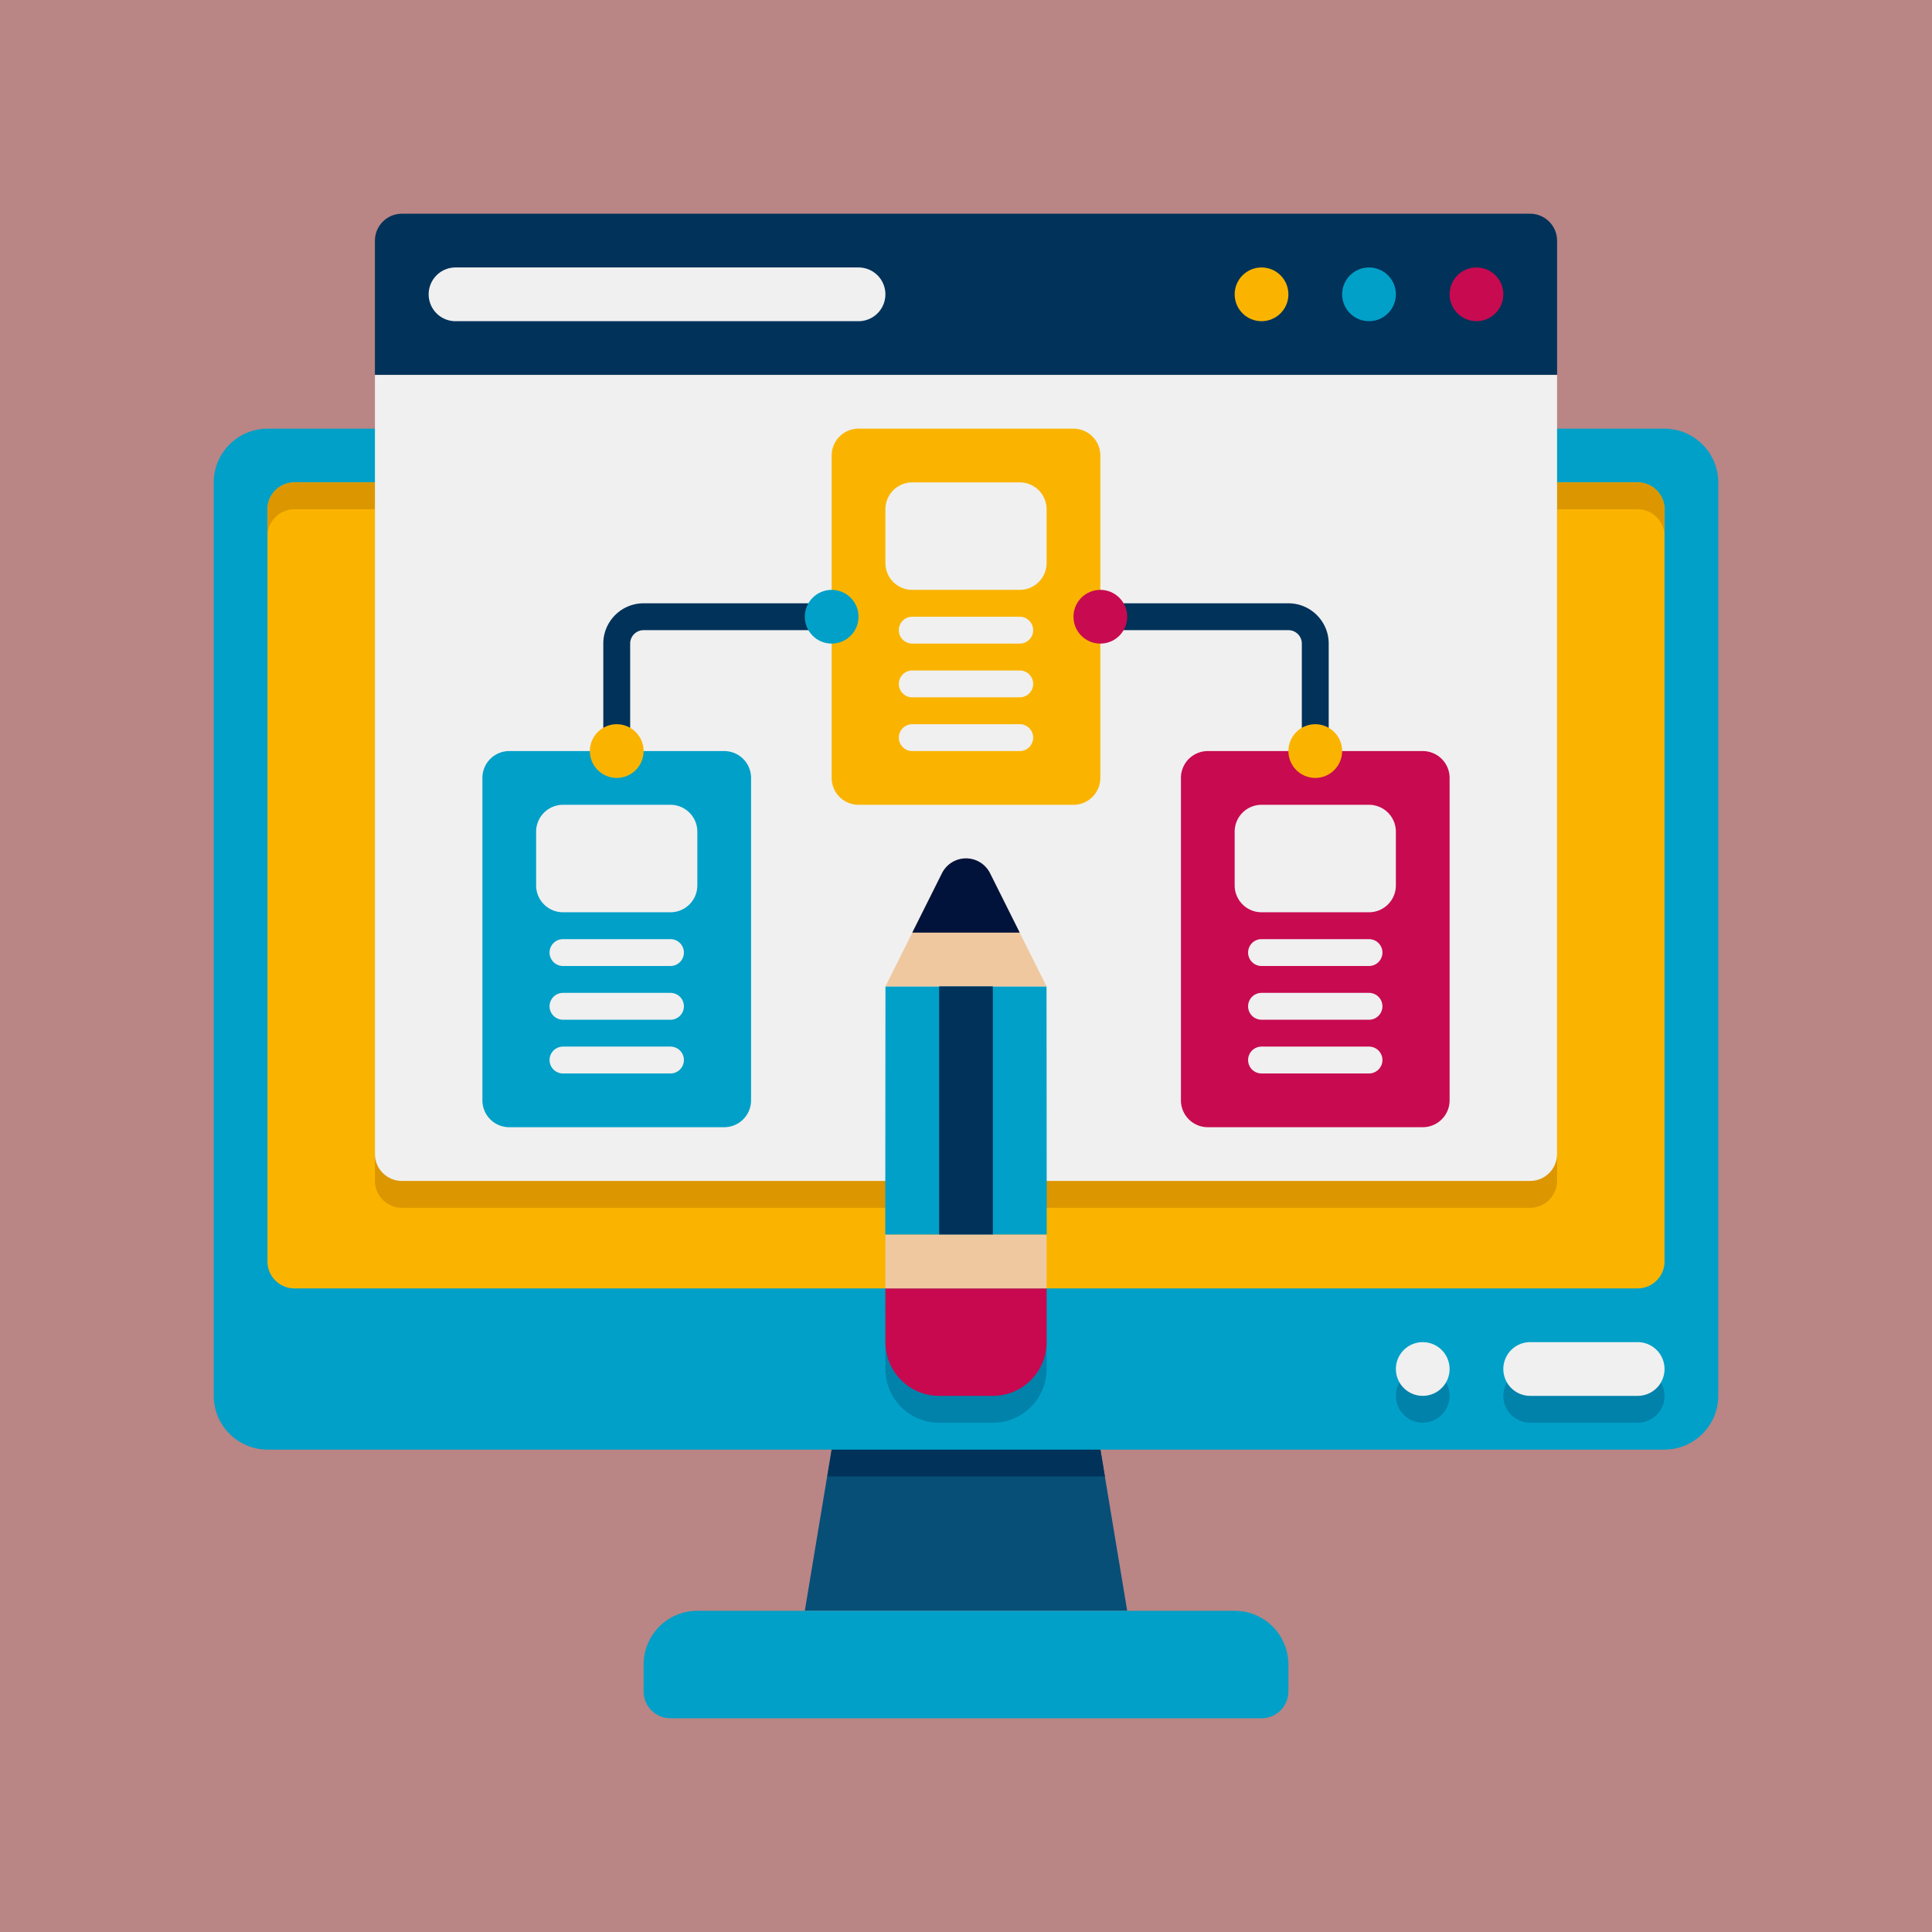 <svg xmlns="http://www.w3.org/2000/svg" version="1.1" xmlns:xlink="http://www.w3.org/1999/xlink" width="512" height="512" x="0" y="0" viewBox="0 0 64 64" style="enable-background:new 0 0 512 512" xml:space="preserve" class=""><rect width="64" height="64" fill="#ba8585" shape="square"></rect><g transform="matrix(0.89,0,0,0.89,3.52,3.52)"><path fill="#074f77" d="M38 56H26l1.33-8h9.34z" opacity="1" data-original="#074f77" class=""></path><path fill="#00325a" d="M37.17 51H26.84l.49-3h9.34z" opacity="1" data-original="#00325a" class=""></path><path fill="#00325a" d="M37 50H27l.33-2h9.34z" opacity="1" data-original="#00325a" class=""></path><path fill="#01a0c8" d="M60 14v34c0 1.1-.9 2-2 2H6c-1.1 0-2-.9-2-2V14c0-1.1.9-2 2-2h52c1.1 0 2 .9 2 2z" opacity="1" data-original="#01a0c8" class=""></path><path fill="#0082aa" d="M34.998 33.76c-1.428-2.856-.394-.795-2.104-4.214a1 1 0 0 0-1.789 0c-1.774 3.547-.33.667-2.104 4.214C28.987 53.866 29 33.586 29 47a2 2 0 0 0 2 2h2a2 2 0 0 0 2-2c0-13.542.012 5.566-.002-13.24zM53 49h4a1 1 0 0 0 0-2h-4a1 1 0 0 0 0 2z" opacity="1" data-original="#0082aa"></path><circle cx="49" cy="48" r="1" fill="#0082aa" opacity="1" data-original="#0082aa"></circle><path fill="#fab400" d="M58 15v28c0 .55-.45 1-1 1H7c-.55 0-1-.45-1-1V15c0-.55.45-1 1-1h50c.55 0 1 .45 1 1z" opacity="1" data-original="#fab400" class=""></path><path fill="#dc9600" d="M57 14H7c-.55 0-1 .45-1 1v1c0-.55.45-1 1-1h3v25c0 .55.45 1 1 1h42c.55 0 1-.45 1-1V15h3c.55 0 1 .45 1 1v-1c0-.55-.45-1-1-1z" opacity="1" data-original="#dc9600" class=""></path><path fill="#00325a" d="M54 5v5H10V5c0-.55.45-1 1-1h42c.55 0 1 .45 1 1z" opacity="1" data-original="#00325a" class=""></path><path fill="#01a0c8" d="M43 60H21a1 1 0 0 1-1-1v-1a2 2 0 0 1 2-2h20a2 2 0 0 1 2 2v1a1 1 0 0 1-1 1z" opacity="1" data-original="#01a0c8" class=""></path><path fill="#f0f0f0" d="M53 48h4a1 1 0 0 0 0-2h-4a1 1 0 0 0 0 2z" opacity="1" data-original="#f0f0f0" class=""></path><circle cx="49" cy="47" r="1" fill="#f0f0f0" opacity="1" data-original="#f0f0f0" class=""></circle><path fill="#f0f0f0" d="M54 10v29c0 .55-.45 1-1 1H11c-.55 0-1-.45-1-1V10z" opacity="1" data-original="#f0f0f0" class=""></path><path fill="#fab400" d="M36 26h-8a1 1 0 0 1-1-1V13a1 1 0 0 1 1-1h8a1 1 0 0 1 1 1v12a1 1 0 0 1-1 1z" opacity="1" data-original="#fab400" class=""></path><path fill="#f0f0f0" d="M34 18h-4a1 1 0 0 1-1-1v-2a1 1 0 0 1 1-1h4a1 1 0 0 1 1 1v2a1 1 0 0 1-1 1zM34 20h-4a.5.5 0 0 1 0-1h4a.5.5 0 0 1 0 1zM34 22h-4a.5.5 0 0 1 0-1h4a.5.5 0 0 1 0 1zM34 24h-4a.5.5 0 0 1 0-1h4a.5.5 0 0 1 0 1z" opacity="1" data-original="#f0f0f0" class=""></path><path fill="#00a0c8" d="m28.995 42.001.007-9.241h5.996l.007 9.241z" opacity="1" data-original="#00a0c8" class=""></path><path fill="#f0c8a0" d="m29.002 32.76 2.107-4.214a.996.996 0 0 1 1.782 0l2.107 4.214z" opacity="1" data-original="#f0c8a0"></path><path fill="#01133b" d="m30 30.758 1.106-2.211a1 1 0 0 1 1.789 0L34 30.758z" opacity="1" data-original="#01133b"></path><path fill="#c8094f" d="M31 48h2a2 2 0 0 0 2-2v-2h-6v2a2 2 0 0 0 2 2z" opacity="1" data-original="#c8094f" class=""></path><path fill="#00325a" d="M31 32.758h2V42h-2z" opacity="1" data-original="#00325a" class=""></path><path fill="#f0c8a0" d="M35 44h-6v-2h6z" opacity="1" data-original="#f0c8a0"></path><circle cx="51" cy="7" r="1" fill="#c80a50" opacity="1" data-original="#c80a50" class=""></circle><circle cx="47" cy="7" r="1" fill="#01a0c8" opacity="1" data-original="#01a0c8" class=""></circle><circle cx="43" cy="7" r="1" fill="#fab400" opacity="1" data-original="#fab400" class=""></circle><path fill="#f0f0f0" d="M28 8H13a1 1 0 0 1 0-2h15a1 1 0 0 1 0 2z" opacity="1" data-original="#f0f0f0" class=""></path><path fill="#01a0c8" d="M23 38h-8a1 1 0 0 1-1-1V25a1 1 0 0 1 1-1h8a1 1 0 0 1 1 1v12a1 1 0 0 1-1 1z" opacity="1" data-original="#01a0c8" class=""></path><path fill="#c80a50" d="M49 38h-8a1 1 0 0 1-1-1V25a1 1 0 0 1 1-1h8a1 1 0 0 1 1 1v12a1 1 0 0 1-1 1z" opacity="1" data-original="#c80a50" class=""></path><path fill="#00325a" d="M19 24.5a.5.5 0 0 1-.5-.5v-4c0-.827.673-1.5 1.5-1.5h7a.5.5 0 0 1 0 1h-7a.5.5 0 0 0-.5.5v4a.5.5 0 0 1-.5.5zM45 24.5a.5.5 0 0 1-.5-.5v-4a.5.5 0 0 0-.5-.5h-7a.5.5 0 0 1 0-1h7c.827 0 1.5.673 1.5 1.5v4a.5.5 0 0 1-.5.5z" opacity="1" data-original="#00325a" class=""></path><circle cx="27" cy="19" r="1" fill="#01a0c8" opacity="1" data-original="#01a0c8" class=""></circle><circle cx="19" cy="24" r="1" fill="#fab400" opacity="1" data-original="#fab400" class=""></circle><circle cx="45" cy="24" r="1" fill="#fab400" opacity="1" data-original="#fab400" class=""></circle><circle cx="37" cy="19" r="1" fill="#c80a50" opacity="1" data-original="#c80a50" class=""></circle><path fill="#f0f0f0" d="M21 30h-4a1 1 0 0 1-1-1v-2a1 1 0 0 1 1-1h4a1 1 0 0 1 1 1v2a1 1 0 0 1-1 1zM21 32h-4a.5.5 0 0 1 0-1h4a.5.5 0 0 1 0 1zM21 34h-4a.5.5 0 0 1 0-1h4a.5.5 0 0 1 0 1zM21 36h-4a.5.5 0 0 1 0-1h4a.5.5 0 0 1 0 1zM47 30h-4a1 1 0 0 1-1-1v-2a1 1 0 0 1 1-1h4a1 1 0 0 1 1 1v2a1 1 0 0 1-1 1zM47 32h-4a.5.5 0 0 1 0-1h4a.5.5 0 0 1 0 1zM47 34h-4a.5.5 0 0 1 0-1h4a.5.5 0 0 1 0 1zM47 36h-4a.5.5 0 0 1 0-1h4a.5.5 0 0 1 0 1z" opacity="1" data-original="#f0f0f0" class=""></path></g></svg>